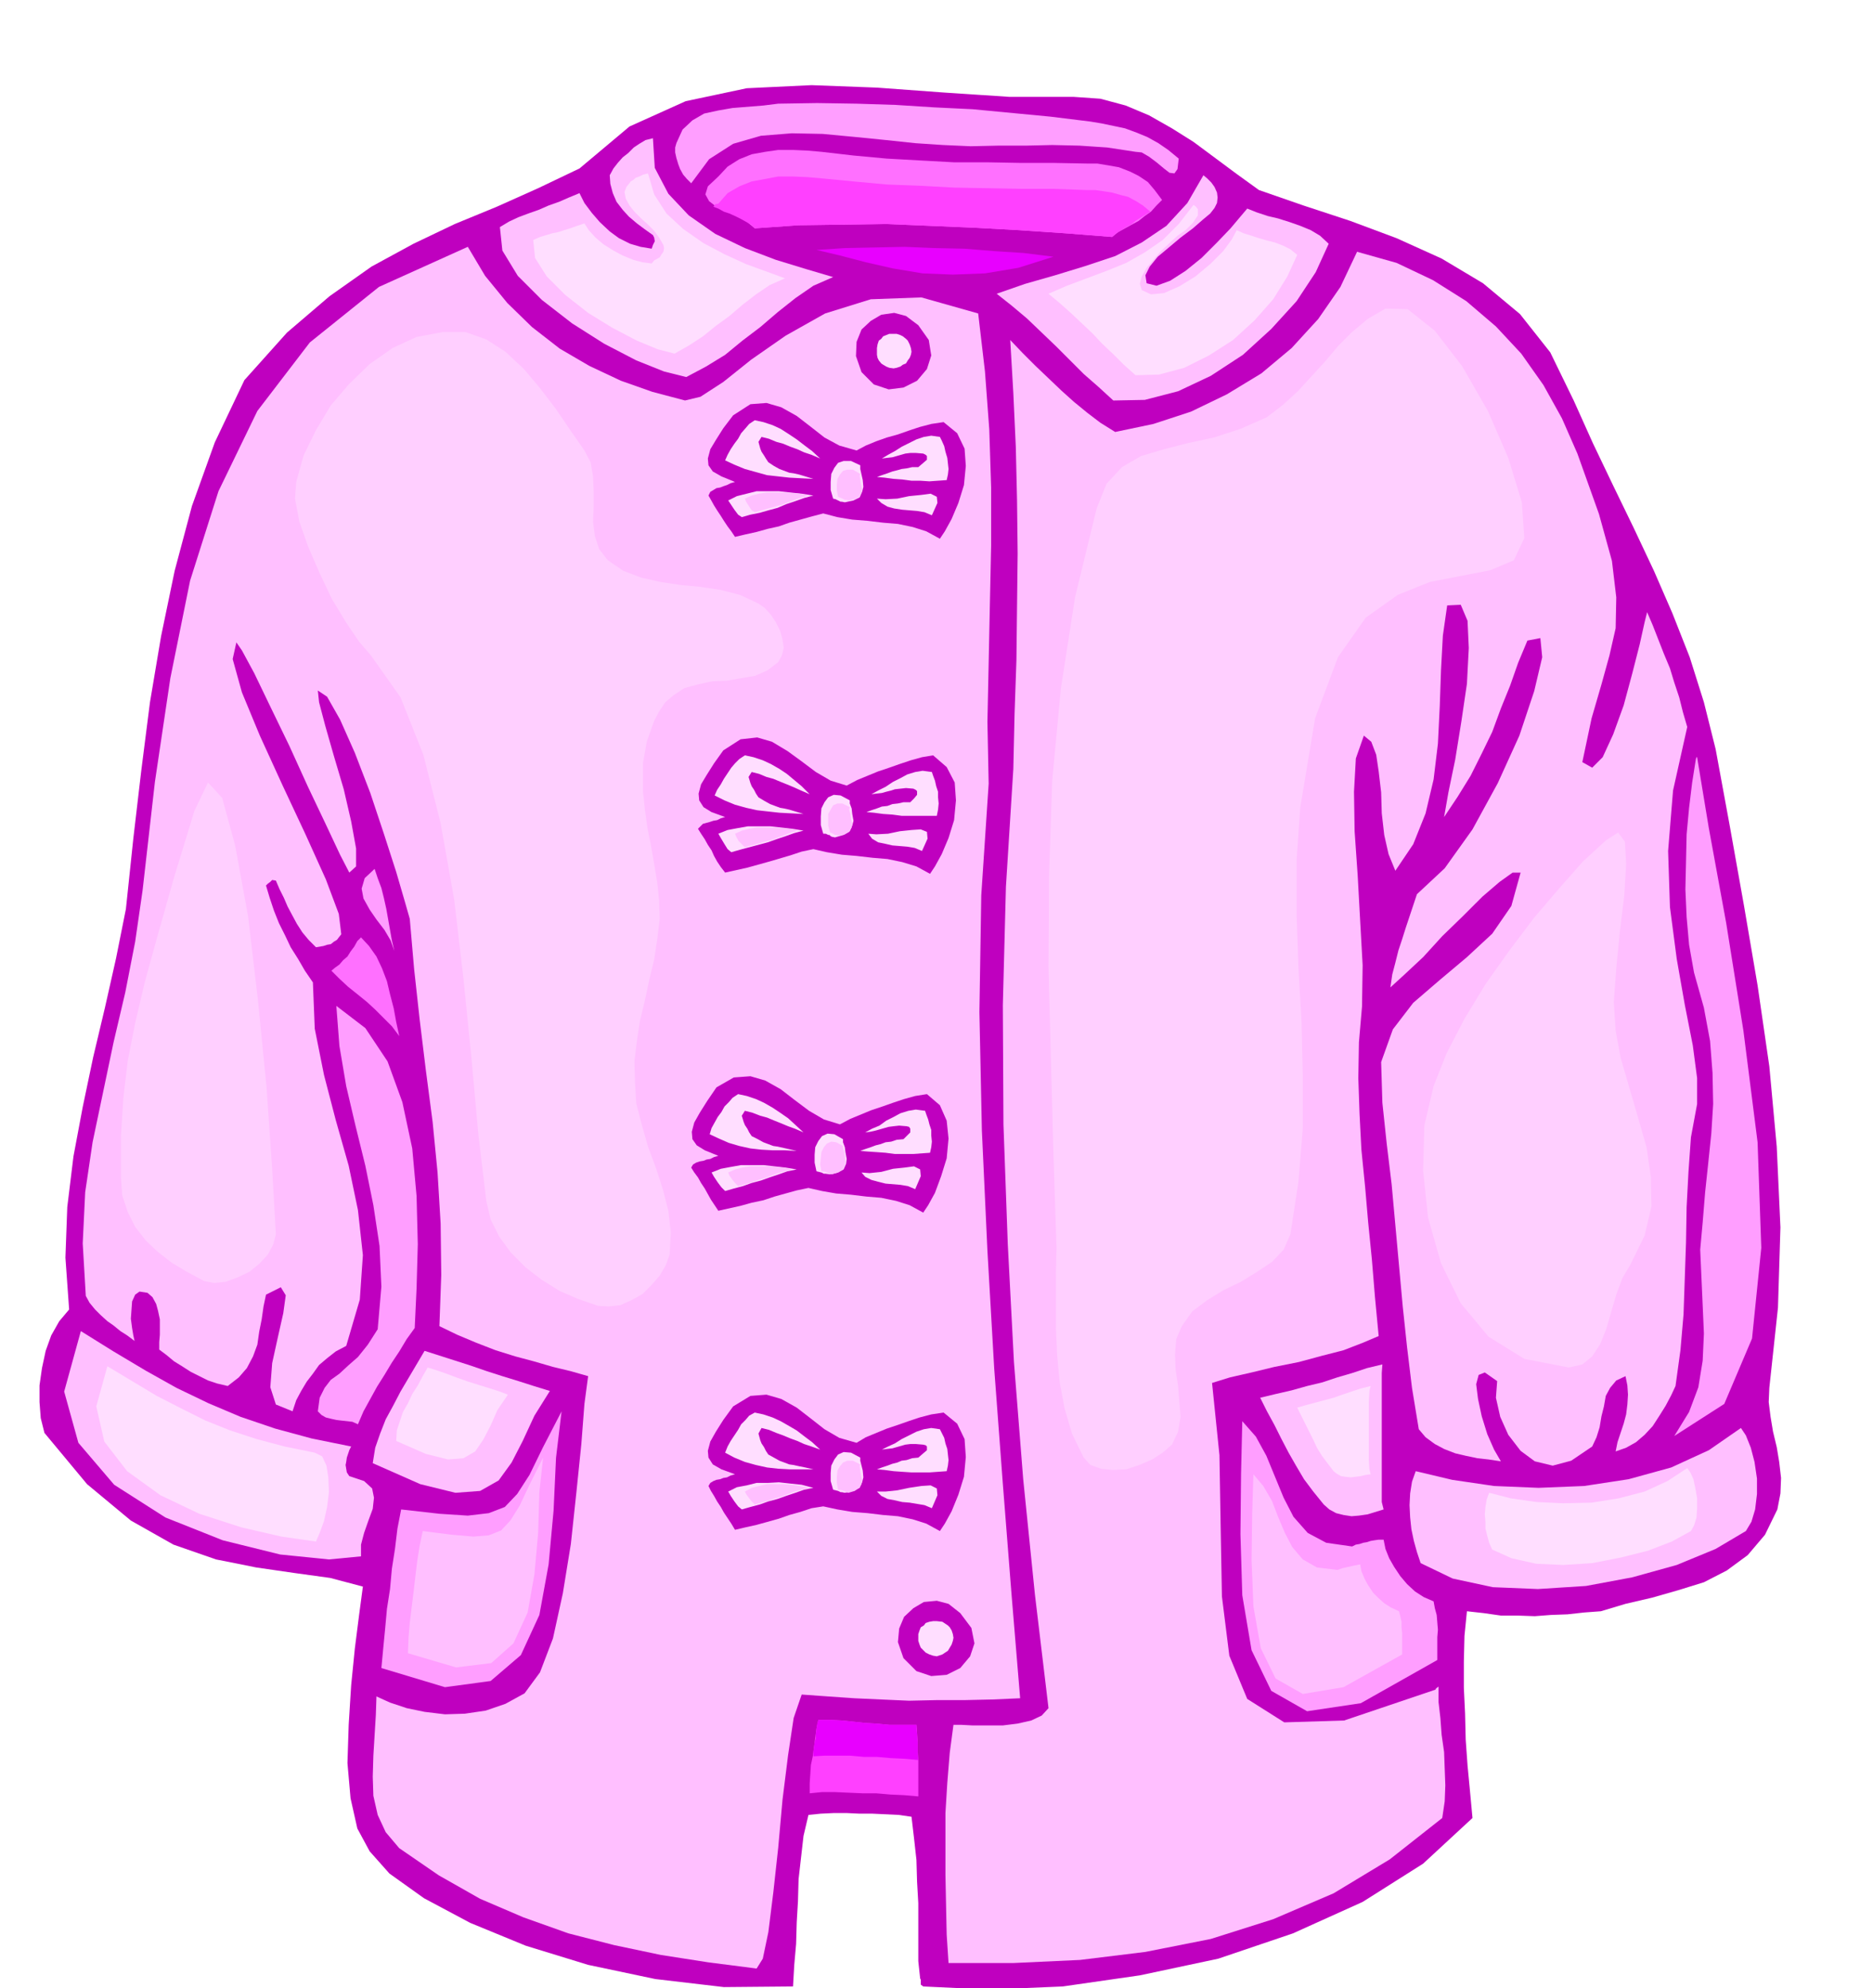<svg xmlns="http://www.w3.org/2000/svg" fill-rule="evenodd" height="520.554" preserveAspectRatio="none" stroke-linecap="round" viewBox="0 0 3035 3222" width="490.455"><style>.brush1{fill:#bf00bf}.pen1{stroke:none}.brush2{fill:#ffbfff}.brush3{fill:#ff40ff}.brush4{fill:#e800ff}.brush5{fill:#ff9eff}.brush6{fill:#ffdeff}.brush7{fill:#ff70ff}</style><path class="pen1 brush1" d="m1491 3206-3-28v-94l-2-35-1-35-4-36-4-34-21-3-21-1-21-1h-21l-21-1h-21l-21 1-20 2-8 34-4 35-4 35-1 36-2 34-1 35-3 34-2 35-112 1-111-13-109-23-101-31-90-37-75-40-56-40-32-36-20-37-11-49-5-57 2-62 4-64 6-60 7-55 6-45-53-14-58-8-62-9-65-13-69-24-69-39-71-59-69-83-6-24-2-26v-27l4-28 6-28 9-25 13-23 16-19-6-84 3-82 10-82 15-80 17-81 19-80 18-80 16-80 12-114 13-111 14-110 18-107 22-106 28-105 37-103 48-101 69-77 69-59 68-48 68-37 67-32 68-28 67-30 67-32 81-68 91-41 99-21 105-5 106 4 109 8 106 7h104l43 3 41 11 38 16 37 21 35 22 35 26 35 26 36 26 72 25 76 25 75 28 73 33 67 40 60 50 49 62 38 78 31 69 33 69 33 68 33 70 30 69 28 71 23 73 19 76 23 125 23 129 22 129 19 131 12 130 6 131-4 130-14 130-1 23 3 24 4 24 6 25 4 24 3 26-1 25-5 26-20 41-28 33-34 25-37 19-42 13-42 12-43 10-40 12-27 2-27 3-27 1-26 2-28-1h-27l-28-4-27-3-4 40-1 42v42l2 42 1 42 3 42 4 42 4 43-80 74-98 62-113 51-121 41-127 27-125 18-119 5-107-5-4-3v-8l-1-2z"/><path class="pen1 brush2" d="m1537 3181-3-46-1-47-1-50v-100l3-49 4-49 6-45h12l19 1h49l24-3 22-5 17-8 11-12-22-184-19-187-15-190-10-191-7-194-1-193 5-192 12-191 2-89 3-87 1-87 1-86-1-87-2-86-4-87-5-86 20 21 21 21 21 20 21 20 20 18 22 18 21 16 24 15 62-13 61-20 58-28 56-34 49-41 43-47 36-52 27-57 64 18 59 28 54 34 48 41 41 44 36 51 30 54 25 57 35 98 21 76 7 59-1 50-10 44-13 47-16 55-15 71 16 9 17-17 17-37 17-47 14-52 12-47 8-36 4-16 9 21 9 23 9 23 10 24 7 23 8 24 6 24 7 24-23 103-8 98 3 91 11 84 13 74 13 66 7 53v42l-10 54-4 56-3 57-1 58-2 58-2 58-5 58-8 58-7 15-9 17-10 16-11 17-13 14-14 12-16 9-17 6 3-15 5-15 5-15 4-15 2-16 1-16-1-15-3-15-15 7-10 12-7 13-3 17-4 16-3 18-5 16-7 15-34 23-30 8-29-7-23-17-20-26-13-29-7-31 2-27-20-14-10 4-4 15 3 24 6 28 9 29 11 25 11 19-20-3-18-2-19-4-17-4-18-7-15-8-15-11-11-13-11-67-8-66-7-66-6-66-6-66-6-66-8-66-7-66-2-66 19-53 33-43 43-37 44-37 41-38 31-45 15-54h-13l-21 15-28 24-31 31-34 33-31 34-30 28-23 21 3-21 5-19 5-20 6-18 6-19 6-18 6-18 6-18 45-42 45-63 41-75 35-77 24-72 13-55-3-31-21 4-15 36-13 37-15 37-14 38-17 35-18 36-21 34-22 33 7-40 11-53 10-62 9-61 3-58-2-44-11-26-22 1-7 49-3 56-2 58-3 61-7 58-13 55-20 50-29 43-11-27-7-31-4-35-1-34-4-34-4-27-8-21-12-10-13 37-3 54 1 64 5 72 4 73 4 72-1 67-5 58-1 58 2 58 3 58 6 60 5 58 6 60 5 61 6 63-26 11-31 12-35 9-37 10-40 8-37 9-35 8-29 9 12 117 2 118 2 111 12 96 29 70 60 38 97-3 148-50 1-2 4-3v25l3 26 2 27 4 28 1 27 1 27-1 26-4 27-85 67-91 55-98 42-101 32-106 21-106 13-108 5h-105z"/><path class="pen1 brush2" d="m647 2995-22-26-13-28-7-31-1-31 1-34 2-33 2-33 1-30 22 10 27 9 29 6 33 4 32-1 34-5 32-11 31-17 25-34 21-55 16-73 13-80 9-84 8-78 5-65 6-45-28-8-29-7-31-9-30-8-32-10-31-12-31-13-29-14 3-83-1-83-5-83-8-82-11-84-10-82-9-82-7-81-8-28-14-48-20-62-22-66-25-65-24-54-21-37-15-10 2 19 10 38 14 49 16 54 12 52 8 44v29l-11 10-15-29-23-49-29-61-30-66-31-64-26-54-20-37-9-13-6 27 15 54 29 70 37 81 37 79 33 73 21 56 4 33-4 5-3 4-5 3-5 4-6 1-6 2-6 1-6 1-12-12-10-12-9-14-7-13-8-15-6-14-7-14-6-14-6-1-3 3-4 3-3 3 6 20 7 21 8 20 10 20 9 19 12 19 11 19 13 19 3 75 15 75 19 73 21 74 15 72 8 73-5 72-22 75-17 9-14 11-13 11-10 14-10 13-9 15-8 15-6 18-27-11-9-28 3-39 9-41 9-40 4-29-8-13-24 12-4 19-3 21-4 20-3 21-7 19-10 19-13 15-18 14-17-4-15-5-14-7-14-7-14-9-13-8-12-10-12-9v-12l1-12v-25l-3-14-3-11-6-11-8-7-13-2-7 5-5 11-1 14-1 14 2 15 2 12 2 9-12-9-11-7-11-9-10-7-11-10-9-9-9-11-6-11-5-85 4-83 12-81 17-81 17-81 19-81 16-82 12-83 20-176 25-168 32-158 46-145 63-130 85-111 112-90 144-65 28 47 36 44 40 39 45 35 48 28 51 24 51 18 53 14 25-6 37-24 45-36 56-39 64-36 74-23 82-3 92 26 11 94 7 94 3 94v94l-2 94-2 96-2 96 2 100-12 181-3 189 4 192 9 195 11 191 14 187 14 178 14 169-45 2-45 1h-45l-45 1-45-2-44-2-43-3-42-3-13 38-9 60-9 72-7 78-8 73-8 64-9 43-10 16-78-10-77-12-76-16-74-19-73-26-70-30-67-38-64-44z"/><path class="pen1 brush3" d="M1312 2906v-16l1-15 1-15 3-14 2-15 2-15 2-15 3-14h19l19 1 19 2 19 2 18 1 21 2h44l1 14 1 15v14l1 15v58l-23-2-22-1-23-2h-22l-23-1-22-1h-21l-20 2z"/><path class="pen1 brush4" d="M1318 2846v-8l1-7 1-7 2-7v-8l1-7 1-8 2-7h19l19 1 19 2 19 2 18 1 21 2h44v6l1 8v6l1 8v21l1 8-23-2-21-1-23-2h-21l-22-2h-42l-18 1z"/><path class="pen1 brush5" d="m2013 2303 22 25 17 31 14 34 14 34 16 31 23 26 30 16 42 6 6-3 6-1 6-2 6-1 6-2 6-1 7-1h8l3 15 6 15 8 14 10 15 11 13 13 12 14 9 16 7 2 11 3 11 1 12 1 12-1 12v37l-124 70-87 13-58-33-32-66-15-89-3-99 1-98 2-85z"/><path class="pen1 brush2" d="m2031 2389 16 19 14 24 10 26 11 26 12 23 17 20 23 13 33 4 9-3 9-2 9-2 10-2 2 11 5 12 6 11 8 12 8 8 10 9 11 7 13 6 2 8 2 9v9l1 9v35l-95 53-66 11-44-25-24-49-12-68-3-75 1-75 2-64z"/><path class="pen1 brush5" d="m618 2703 3-32 3-31 3-33 5-32 3-33 5-32 4-33 6-31 62 7 46 3 34-4 26-10 20-21 20-31 22-45 30-58-9 75-4 86-8 87-15 82-30 65-49 42-74 10-103-31z"/><path class="pen1 brush2" d="m661 2679 1-25 2-24 3-25 3-24 3-26 3-25 4-25 5-24 47 6 35 3 25-2 20-8 15-16 15-24 16-34 22-44-6 56-2 66-6 67-11 62-23 50-36 32-57 7-78-23zm1641-146-6-18-5-18-4-19-2-19-1-20 1-19 3-19 6-17 59 14 68 10 72 3 74-3 72-11 69-19 61-28 52-36 8 12 8 20 6 23 4 27v25l-3 25-6 20-9 15-49 29-63 26-72 20-75 14-78 5-73-3-65-14-52-25z"/><path class="pen1 brush6" d="m2418 2511-5-11-3-11-3-12v-11l-1-12 1-12 2-12 4-11 35 9 42 6 43 2 46-1 44-7 42-11 37-17 32-21 5 7 5 11 3 14 3 17v16l-1 15-4 13-5 9-31 17-39 15-44 11-46 9-47 3-44-2-40-9-31-14z"/><path class="pen1 brush2" d="m131 2157 53 33 52 31 50 28 52 25 52 22 56 19 59 16 64 13-3 6-2 6-2 6-1 7-1 5 1 6 1 6 4 6 24 8 13 12 3 15-2 18-7 19-7 20-5 19v19l-52 5-79-8-93-23-93-37-83-53-58-68-23-83 27-98z"/><path class="pen1 brush6" d="m174 2214 40 24 40 24 39 20 40 20 40 16 43 14 45 12 49 10 12 6 7 15 3 19 1 24-3 24-5 23-7 19-6 14-56-8-65-15-68-22-63-30-54-39-37-48-13-57 18-65z"/><path class="pen1 brush2" d="m2042 2265 25-6 26-6 25-7 25-6 24-8 24-7 24-8 25-6-1 14v209l3 12-13 4-13 4-14 2-12 1-13-2-12-3-11-6-9-8-17-21-15-20-13-22-12-21-12-23-11-22-12-22-11-22z"/><path class="pen1 brush6" d="m2102 2281 14-4 15-4 15-4 15-4 14-5 15-5 15-5 16-4-2 8-1 18v93l1 16 2 8-8 1-8 2-8 1-8 1-9-1-7-1-7-4-5-4-10-13-9-12-8-13-6-13-7-14-6-12-7-14-6-12z"/><path class="pen1 brush2" d="m604 2371 4-25 8-23 9-23 12-22 12-23 13-22 13-22 13-22 25 8 25 8 25 8 26 9 25 8 26 8 25 8 26 8-25 40-19 41-18 35-21 29-30 17-40 3-57-14-77-34z"/><path class="pen1 brush6" d="m642 2335 1-17 5-15 5-15 8-14 7-15 9-14 8-15 8-14 16 5 17 6 16 6 17 6 16 5 16 5 16 5 16 6-17 25-11 25-12 23-13 19-19 11-25 2-36-9-48-21z"/><path class="pen1 brush5" d="m2713 2327 24-39 15-40 7-43 2-44-2-46-2-45-2-45 4-44 4-49 5-47 5-48 3-48-1-50-4-52-10-54-16-57-8-45-4-45-2-45 1-44 1-45 4-43 5-41 6-38 1-3h1l19 115 28 153 28 175 23 181 6 171-15 147-45 106-81 52zm-2198-40 3-22 8-16 10-13 14-10 14-13 16-14 16-20 16-25 6-69-3-66-10-66-13-64-16-65-15-64-11-65-5-65 47 36 36 54 24 66 16 75 7 77 2 78-2 72-3 64-13 18-12 20-12 18-12 20-12 19-11 20-11 20-9 21-9-4-9-1-9-1-8-1-9-2-8-2-7-4-6-6z"/><path class="pen1 brush7" d="m537 1573 6-5 7-5 6-7 7-6 5-8 6-8 5-9 6-6 13 14 12 17 9 19 8 21 5 21 6 23 4 22 5 23-12-16-13-13-14-14-13-12-16-13-15-12-14-13-13-13z"/><path class="pen1 brush5" d="m607 1408 5 15 6 16 4 16 4 18 3 17 3 17 3 17 4 17-6-17-10-17-13-17-11-16-10-18-3-16 5-17 16-15z"/><path class="pen1 brush1" d="m1334 832-19 5-18 5-18 5-17 6-18 4-18 5-18 4-17 4-6-9-6-8-6-9-5-8-6-9-5-8-5-9-4-7 3-6 5-3 5-3 6-1 5-2 6-2 6-3 7-2-22-9-14-8-7-10-1-11 4-15 9-15 12-19 16-21 28-18 26-2 24 7 25 14 22 17 23 18 24 13 28 8 15-8 17-7 17-6 18-5 17-6 18-6 19-5 20-3 22 18 12 25 2 28-3 31-9 29-11 26-11 20-8 12-22-12-22-7-24-5-24-2-25-3-25-2-24-4-23-6z"/><path class="pen1 brush6" d="m1421 808 14 1 19-1 19-4 20-2 15-2 10 5 1 10-9 20-12-5-12-2-12-1-12-1-13-2-11-3-10-6-7-7zm-241 3 14-7 16-4 16-4h36l18 2 19 2 19 3-15 4-14 5-15 5-14 6-15 4-14 4-15 3-14 4-6-4-6-8-6-9-4-6z"/><path class="pen1 brush2" d="m1207 808 11-5 12-3 13-2h26l14 1 13 1 14 3-11 3-11 4-11 4-10 4-11 3-11 3-11 3-11 3-5-3-4-6-5-8-2-5z"/><path class="pen1 brush6" d="m1350 808-4-14v-13l1-13 5-10 6-8 9-3h12l15 7v6l2 9 2 9 1 11-2 8-4 9-10 5-14 3-5-1h-2l-2-1-2-1-4-2-4-1z"/><path class="pen1 brush2" d="m1358 805-2-10v-10l1-9 4-7 5-6 7-2h9l12 7-1 3 1 6 1 7 2 8-1 6-4 7-7 4-10 2-4-1h-2l-4-2-7-3z"/><path class="pen1 brush6" d="m1421 773 8-3 9-3 8-3 8-2 7-2 8-1 9-2h10l7-6 7-6v-6l-2-2-4-2-12-1h-9l-8 1-7 2-7 2-7 2-9 1-8 1 10-6 11-6 11-7 12-6 12-6 12-4 12-2 14 2 3 6 4 9 2 9 3 10 1 9 1 9-1 9-2 9-14 1-14 1-15-1h-14l-15-2-14-1-15-2-12-1zm-246-27 4-9 5-9 6-9 6-8 5-9 7-8 6-7 9-6 14 3 15 5 13 6 14 9 12 8 13 10 12 9 13 12-14-6-12-4-11-5-11-4-12-5-11-3-12-5-12-3-5 8 3 11 2 5 4 6 3 5 4 6 9 6 9 5 8 3 8 3 7 1 9 2 10 3 13 4-20-1-19-1-18-2-18-2-18-5-18-5-17-7-15-7z"/><path class="pen1 brush1" d="m1318 1376-19 4-18 6-17 5-17 5-18 5-18 5-18 4-18 4-7-9-6-9-5-9-4-9-6-9-5-9-6-9-5-8 8-8 11-3 6-2 6-1 6-3 7-2-22-8-13-8-7-11-1-11 4-15 9-15 12-19 15-21 28-18 27-3 24 7 25 15 22 16 24 18 24 14 26 8 17-9 17-7 17-7 18-6 17-6 18-6 18-5 18-3 22 19 13 25 2 29-3 32-9 29-11 26-11 20-8 12-22-12-23-7-24-5-24-2-26-3-24-2-24-4-22-5z"/><path class="pen1 brush6" d="m1407 1351 13 1 19-1 19-4 19-2 15-1 10 4 1 11-9 20-12-5-12-2-12-1-12-1-13-3-10-2-10-6-6-8zm-243 0 15-6 16-3 17-3h36l18 2 18 2 18 3-15 4-14 5-15 5-14 5-15 4-15 4-15 4-14 4-6-5-5-8-6-10-4-7z"/><path class="pen1 brush2" d="m1191 1351 11-5 12-3 12-2h26l14 1 13 1 14 3-11 3-10 4-11 4-10 4-12 3-10 3-12 3-10 3-5-5-5-5-4-7-2-5z"/><path class="pen1 brush6" d="m1334 1351-4-14v-14l1-13 5-10 6-8 9-4 11 1 15 8v5l3 8 1 9 2 11-2 8-4 9-10 6-14 4-5-1-2-1-2-2h-2l-4-2h-4z"/><path class="pen1 brush2" d="m1345 1349-3-11v-19l4-7 4-7 7-3h8l12 6-1 4 2 7 1 8 2 8-1 6-4 7-7 4-11 2-3-1h-2l-3-2-5-2z"/><path class="pen1 brush6" d="m1404 1316 8-3 9-3 8-3 9-1 8-3 9-1 9-2h11l6-6 5-6v-6l-2-2-4-2-12-1-9 1-9 1-6 2-8 2-7 2-9 1-8 1 11-6 12-6 12-8 12-6 11-6 13-4 12-2 15 2 2 6 3 8 2 9 3 9v9l1 10-1 10-2 10h-57l-15-2-15-1-15-2-12-1zm-246-27 4-9 6-9 5-9 6-9 6-9 6-7 7-7 9-6 14 3 15 5 13 6 14 8 12 8 12 10 12 10 13 13-14-6-11-5-12-5-10-4-12-5-11-3-12-5-12-3-5 8 3 10 2 5 4 6 3 6 4 6 10 6 9 5 8 3 8 3 6 1 9 2 10 3 13 4-20-1-19-1-18-2-18-2-18-4-18-5-17-7-16-8z"/><path class="pen1 brush1" d="m1310 1925-19 4-18 5-18 5-18 6-19 4-18 5-18 4-18 4-6-9-6-9-5-9-5-9-6-9-5-9-6-8-5-8 3-5 5-3 6-2 6-1 5-2 6-1 6-3 7-2-22-9-13-8-7-10-1-12 4-15 9-16 12-19 15-22 28-16 27-2 24 7 25 14 22 17 24 18 24 14 26 8 17-9 17-7 17-7 18-6 17-6 18-6 18-5 19-3 21 18 11 25 3 29-3 32-9 29-10 27-11 20-8 12-22-12-22-7-24-5-24-2-25-3-24-2-23-4-22-5z"/><path class="pen1 brush6" d="m1396 1900 13 1 19-2 19-5 19-2 15-2 10 5 1 11-9 21-12-5-12-2-12-1-12-1-12-3-11-3-10-5-6-7zm-243 0 15-6 16-3 17-3h36l18 2 18 2 18 3-15 3-14 5-15 5-14 5-15 4-14 5-15 4-14 4-6-6-6-8-6-9-4-7z"/><path class="pen1 brush2" d="m1180 1900 11-5 12-3 13-2h26l14 1 13 1 14 3-11 3-11 3-11 4-10 4-11 3-11 4-11 3-11 3-5-5-4-5-5-7-2-5z"/><path class="pen1 brush6" d="m1323 1898-3-14v-13l1-12 5-10 6-8 9-4 11 1 14 8v5l3 8 1 8 2 11-1 8-4 9-9 5-13 3-7-1h-3l-2-1-2-1-4-1-4-1z"/><path class="pen1 brush2" d="m1331 1898-2-11 1-10 1-10 4-8 5-6 7-3 8 1 11 6v3l2 6 1 7 1 8-1 7-3 7-8 5-10 3-4-1-2-1-4-2-7-1z"/><path class="pen1 brush6" d="m1394 1865 8-3 9-3 8-3 8-2 8-3 9-1 9-3 11-1 6-6 5-5v-6l-2-3-4-1-12-1-9 1-8 1-7 2-7 2-7 2-9 2-8 1 11-6 12-5 11-8 12-6 11-6 13-4 12-2 15 2 2 6 3 8 2 8 3 9v9l1 10-1 9-2 9-14 1-14 1h-29l-15-2-14-1-15-1-12-1zm-244-27 3-10 5-9 5-9 6-8 5-9 7-7 6-7 9-6 14 3 15 5 13 6 14 8 12 8 13 9 12 11 13 12-14-6-11-4-12-5-10-4-12-5-11-3-13-5-12-3-5 8 3 10 2 5 4 6 3 6 4 6 10 5 9 5 8 3 8 3 7 1 9 2 9 2 13 3-20-1h-19l-18-1-18-2-18-4-17-5-16-7-15-7z"/><path class="pen1 brush1" d="m1334 2441-19 3-18 6-18 5-17 6-18 5-18 5-18 4-17 4-6-10-6-9-6-9-5-9-6-9-5-9-5-8-4-8 3-5 5-3 5-2 6-1 5-2 6-1 6-3 7-2-22-8-14-8-7-11-1-11 4-15 9-16 12-19 16-22 28-17 26-2 24 7 25 14 22 17 23 18 24 14 28 8 15-9 17-7 17-7 18-6 17-6 18-6 19-5 20-3 22 18 12 25 2 29-3 32-9 29-11 27-11 20-8 12-22-12-22-7-24-5-24-2-25-3-25-2-24-4-23-5z"/><path class="pen1 brush6" d="M1421 2417h14l19-2 19-4 20-3 15-1 10 5 1 11-9 21-12-5-12-2-12-2-12-1-13-3-11-2-10-5-7-7zm-241 0 14-7 16-3 16-4h18l18-1 18 2 19 2 19 5-15 3-14 5-15 5-14 5-15 4-14 5-15 4-14 4-6-5-6-8-6-9-4-7z"/><path class="pen1 brush2" d="m1207 2417 11-6 12-3 13-3h26l14 1 13 2 14 3-11 3-11 3-11 4-10 4-11 3-11 4-11 3-11 3-5-5-4-5-5-7-2-4z"/><path class="pen1 brush6" d="m1350 2414-4-14v-13l1-12 5-10 6-8 9-4 12 1 15 8v5l2 8 2 8 1 11-2 8-4 9-10 5-14 3-5-1h-2l-2-1-2-1-4-1-4-1z"/><path class="pen1 brush2" d="m1358 2414-2-11v-10l1-10 4-7 5-6 7-3h9l12 6-1 3 1 7 1 7 2 8-1 7-4 6-7 5-10 3-4-1-2-1-4-2-7-1z"/><path class="pen1 brush6" d="m1421 2381 8-3 9-3 8-3 8-2 7-3 8-1 9-3 10-1 7-6 7-6v-6l-2-2-4-1-12-1h-9l-8 1-7 2-7 2-7 2-9 1-8 1 10-5 11-5 11-7 12-6 12-6 12-4 12-2 14 2 3 6 4 8 2 9 3 9 1 9 1 9-1 9-2 9-14 1-14 1h-29l-15-1-14-1-15-2-12-1zm-246-27 4-10 5-9 6-9 6-9 5-9 7-7 6-7 9-5 14 3 15 5 13 6 14 8 12 7 13 10 12 9 13 12-14-5-12-4-11-5-11-4-12-5-11-4-12-5-12-3-5 9 3 11 2 5 4 6 3 6 4 6 9 5 9 5 8 3 8 3 7 1 9 2 10 2 13 3h-39l-18-1-18-2-18-4-18-5-17-7-15-8z"/><path class="pen1 brush2" d="m1615 476 46-16 49-14 49-15 48-16 43-22 40-27 34-37 26-45 6 5 7 7 5 7 4 9 1 8-1 9-4 8-7 9-12 10-16 14-20 15-19 16-18 15-13 16-7 14 2 13 16 4 22-8 25-16 26-21 25-25 22-23 16-19 11-13 15 6 18 6 17 4 19 6 17 6 17 7 15 9 14 13-21 46-31 47-41 45-46 42-52 34-53 25-54 14-51 1-24-22-24-21-23-23-22-22-24-23-23-22-25-21-24-19z"/><path class="pen1 brush6" d="m1699 476 30-13 32-12 32-12 32-13 30-17 29-20 26-26 24-31 4 3 3 4v10l-4 6-4 6-6 6-6 6-13 9-13 12-14 13-12 14-11 13-8 14-3 12 3 10 15 7 21-2 25-11 26-16 24-20 21-21 14-19 8-15 11 5 13 4 12 4 14 4 12 3 13 5 12 6 11 9-16 35-23 37-30 34-35 32-39 25-40 20-41 11-38 1-19-17-17-17-18-17-16-17-18-17-17-16-18-16-18-15z"/><path class="pen1 brush2" d="m810 368 15-9 15-7 16-6 17-6 16-7 17-6 16-7 17-7 8 16 12 16 13 15 16 15 15 11 18 9 17 5 18 3 2-6 3-6-1-6-2-4-14-10-12-9-13-11-10-11-10-13-6-14-4-15-1-14 6-11 7-9 8-9 9-7 9-9 9-6 10-6 12-3 3 48 22 42 33 35 43 30 48 23 50 19 49 15 44 13-32 14-29 20-29 23-28 24-29 22-28 23-31 19-32 17-36-9-45-18-52-27-52-33-49-38-39-39-25-41-4-38z"/><path class="pen1 brush6" d="m864 389 11-5 10-3 10-3 10-2 9-3 10-3 11-4 12-4 7 11 11 12 13 11 16 10 15 8 17 7 15 4 15 2 4-5 9-5 3-5 3-4 1-6-1-5-7-12-8-11-11-11-10-9-11-11-8-10-6-11-2-11 3-8 4-5 3-4 5-3 3-3 6-2 6-3 8-2 10 34 20 31 27 25 33 23 34 18 35 16 33 12 30 11-25 11-22 15-22 17-21 18-22 16-21 17-23 15-23 13-27-7-34-14-40-21-39-24-37-29-30-30-19-30-3-29z"/><path class="pen1 brush4" d="m1323 405 46-3 48-1 49-1 49 2 48 1 49 4 47 3 48 6-57 18-54 9-52 2-49-2-48-8-44-10-42-11-38-9z"/><path class="pen1 brush7" d="m1223 370-12-10-16-9-17-8-16-7-13-10-6-11 4-13 17-16 15-16 19-12 20-8 22-4 21-3h24l23 1 23 2 52 6 54 5 54 3 55 3h54l54 1h53l54 1h17l18 3 17 3 18 7 14 7 15 10 11 13 12 16-9 9-9 10-10 7-10 8-11 6-11 6-11 6-10 8-76-6-74-5-73-4-71-3-72-3-71 1-71 1-71 5z"/><path class="pen1 brush3" d="m1156 335 3-4 5-1 15-17 19-11 20-8 22-4 21-4h24l23 1 23 2 52 5 54 5 54 2 55 3 54 1 54 1h53l54 2h14l14 2 13 2 14 4 12 3 13 7 11 7 12 10-8 5-8 5-8 5-7 6-8 4-8 5-8 5-7 6-76-6-74-5-73-4-71-3-72-3-71 1-71 1-71 5-6-6-7-4-9-5-8-4-11-5-9-3-9-5-8-3z"/><path class="pen1 brush5" d="m1096 232 10-22 16-15 19-11 23-5 23-4 25-2 25-2 24-3 63-1 64 1 63 2 63 4 62 3 63 6 63 6 65 8 18 3 19 4 19 4 19 7 17 7 18 10 16 11 17 14-2 17-5 7-8-1-9-7-12-10-12-9-12-7-10-1-46-7-45-3-44-1-43 1h-45l-44 1-45-2-45-3-47-5-50-5-53-5-50-1-50 4-45 13-39 25-29 39-7-7-6-7-5-9-3-8-3-10-2-9v-8l2-7z"/><path class="pen1 brush1" d="m1464 2687-9-26 2-22 8-19 15-14 17-10 21-2 19 5 19 15 18 24 5 25-7 21-16 19-22 11-25 2-24-8-21-21z"/><path class="pen1 brush6" d="m1518 2627 9 1 9 6 3 3 3 5 2 6 1 6-1 5-2 6-3 5-3 5-9 6-9 3-6-1-6-2-6-3-3-3-5-5-2-5-2-6v-11l2-6 2-5 5-3 3-4 6-2 6-1h6z"/><path class="pen1 brush1" d="m1396 603-9-26 1-23 8-20 15-14 17-10 21-3 19 5 20 15 17 24 4 25-7 22-16 19-22 11-24 3-24-8-20-20z"/><path class="pen1 brush6" d="M1448 541h5l6 2 4 2 5 4 3 3 3 6 2 6 1 6-1 5-2 5-3 4-3 5-5 2-4 3-6 2-5 1-7-1-5-2-5-3-3-2-4-5-2-4-1-5v-11l1-6 2-6 4-3 3-4 5-2 5-2h7z"/><path class="pen1" d="m480 781 12-43 20-41 24-40 30-35 33-32 37-26 39-18 43-8h36l34 12 31 20 30 28 26 31 26 34 23 34 23 33 10 19 4 23 1 24v26l-1 24 3 23 7 21 14 18 25 17 29 11 31 7 33 5 32 3 33 5 31 8 30 14 10 7 10 11 8 12 7 14 4 14 2 14-3 12-6 11-17 13-20 9-23 4-23 4-24 1-23 5-22 6-18 12-13 11-10 15-8 15-6 17-6 17-3 17-3 17v47l3 29 4 29 6 30 5 29 5 30 3 29 1 30-4 33-5 33-8 33-7 33-8 33-5 33-4 33 1 34 2 34 9 35 10 35 13 35 11 34 9 35 4 35-2 36-6 17-10 17-13 15-15 15-18 10-18 8-19 2-17-1-32-11-30-13-29-18-26-20-24-24-19-26-14-28-7-30-13-109-11-122-13-129-15-128-22-124-28-111-37-93-48-68-19-22-21-31-23-38-20-42-19-44-14-40-7-37 2-27zm1297 43-35 144-23 148-14 149-5 152-1 150 4 152 4 152 5 151-1 42v88l2 44 4 43 8 43 12 41 19 39 11 12 17 6 19 2 22-1 21-7 21-9 17-11 15-13 10-21 4-24-2-25-2-25-4-26-1-25 2-25 9-21 17-24 24-18 26-16 29-14 26-16 24-16 19-20 11-25 13-85 7-86v-87l-2-86-5-88-3-87v-87l6-86 24-144 37-99 45-64 52-37 52-21 52-10 46-9 38-16 17-36-4-58-22-72-33-76-42-73-44-57-44-35-36-1-29 17-25 21-23 23-21 25-22 24-22 24-24 22-26 20-43 19-43 14-42 9-39 10-37 11-31 18-25 27-16 40zM315 1314l-33 108-26 92-21 76-16 68-12 61-7 59-4 62v68l2 29 9 27 12 24 17 22 19 18 23 18 25 15 28 15 16 3 19-2 19-7 19-9 16-13 14-15 9-17 4-16-6-106-9-131-14-142-16-136-21-115-21-77-23-25-22 46zm2008 446 21-53 29-56 34-56 39-55 40-53 41-48 38-43 37-34 20-13 11 15 2 36-3 51-7 57-6 61-4 55 3 46 8 44 14 48 14 48 14 49 7 48 1 48-11 47-23 47-13 22-10 27-8 27-8 28-10 25-13 20-16 13-22 5-72-14-58-36-45-54-32-65-21-74-8-76 2-73 15-64z" style="fill:#ffcfff"/></svg>
